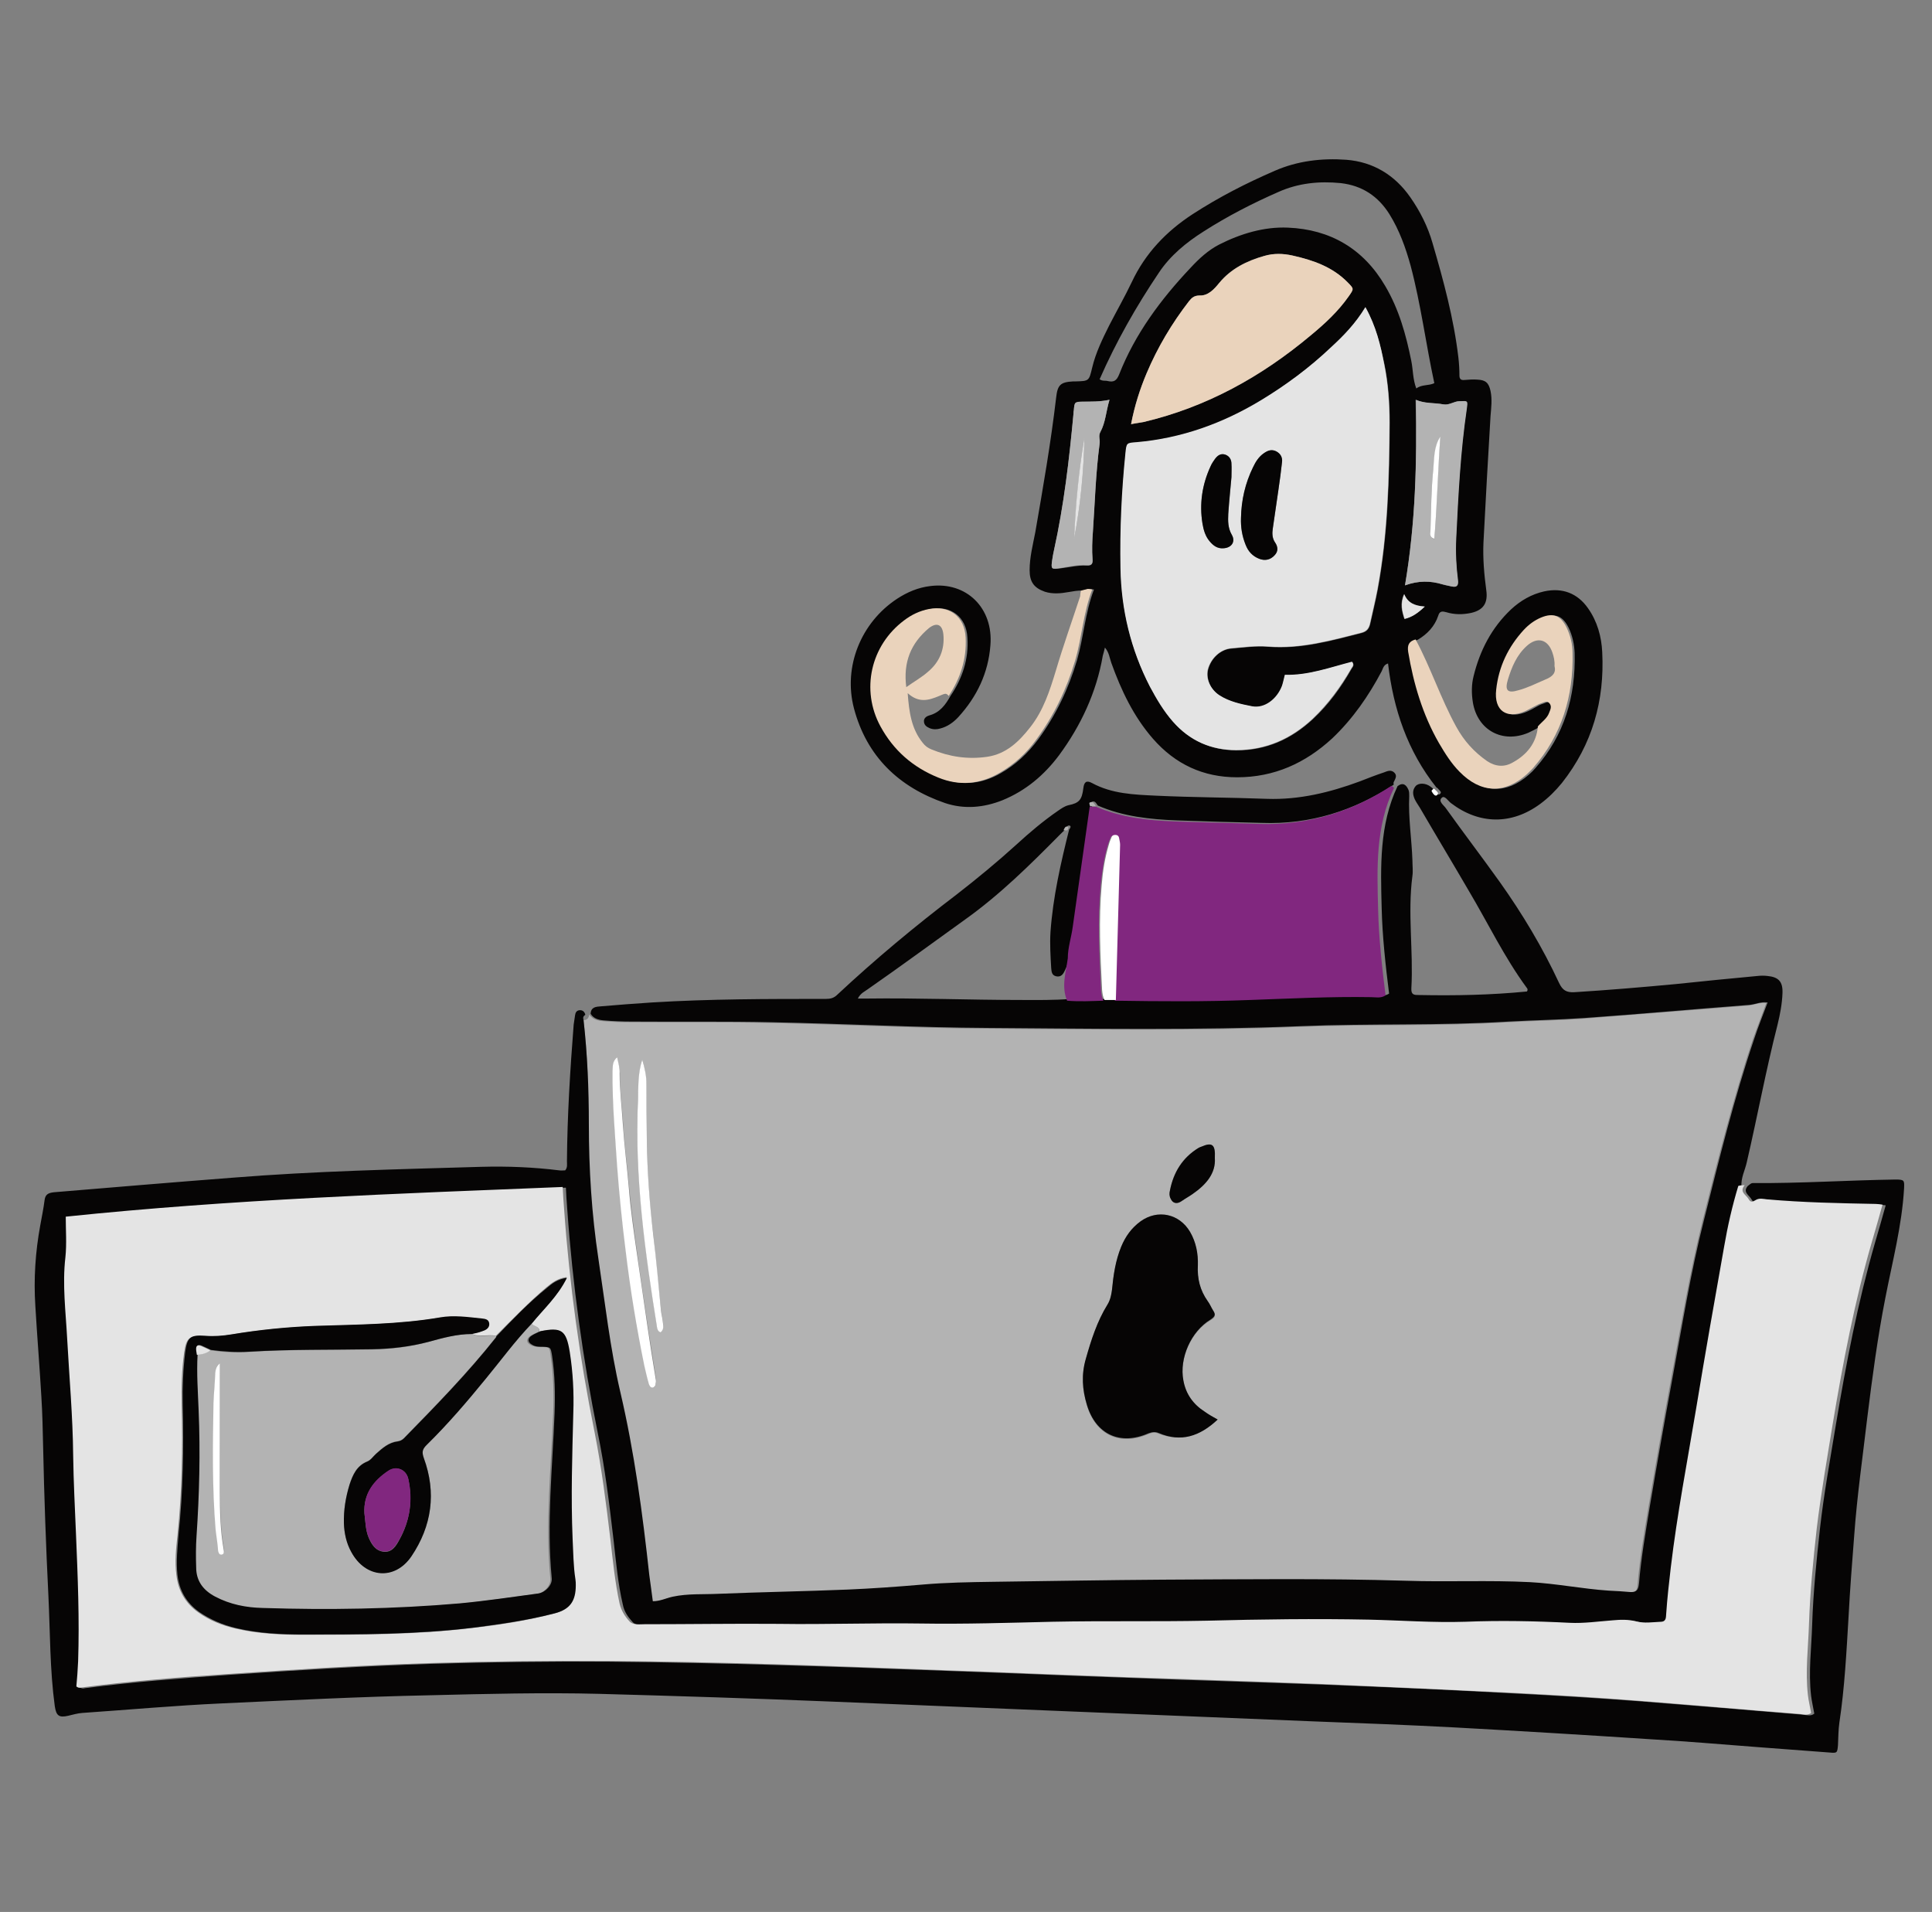 <?xml version="1.0" encoding="utf-8"?>
<!-- Generator: Adobe Illustrator 27.0.0, SVG Export Plug-In . SVG Version: 6.00 Build 0)  -->
<svg version="1.1" id="Layer_1" xmlns="http://www.w3.org/2000/svg" xmlns:xlink="http://www.w3.org/1999/xlink" x="0px" y="0px"
	 viewBox="0 0 546.6 540.9" style="enable-background:new 0 0 546.6 540.9;" xml:space="preserve">
<rect x="0" y="0" width="546.6" height="540.9" fill="#808080" stroke="none"/>
<style type="text/css">
	.st0{fill:#B3B3B3;}
	.st1{fill:#060505;}
	.st2{fill:#E4E4E4;}
	.st3{fill:#81277F;}
	.st4{fill:#EAD3BC;}
	.st5{fill:#FFFFFF;}
</style>
<g>
	<path class="st0" d="M165.1,288.6c1.1,0,1.5-0.7,1.6-1.6c1,1.5,2.6,1.8,4.1,1.9c2.5,0.2,5,0.3,7.4,0.3c13.3,0.1,26.7-0.1,40,0.2
		c20.3,0.4,40.6,1.5,61,1.6c29.5,0.2,59,0.7,88.4-0.5c19.6-0.8,39.3-0.1,58.9-1.3c7.1-0.4,14.2-0.5,21.3-1
		c15.5-1.2,31.1-2.5,46.6-3.7c1.7-0.1,3.4-1,5.3-0.7c-1.3,3.6-2.6,6.9-3.8,10.3c-5.6,16.8-9.9,34-14.2,51.2
		c-3.7,14.9-6.2,30.1-9,45.2c-2.2,11.9-4.3,23.8-6.3,35.7c-1.2,7.3-2.5,14.7-3.1,22.1c-0.1,1.7-0.7,2.4-2.5,2.3
		c-2-0.2-4-0.2-6.1-0.4c-7.4-0.5-14.8-2-22.2-2.4c-11.7-0.6-23.5,0-35.2-0.4c-22.9-0.7-45.9-0.4-68.8-0.3c-15.9,0-31.8,0.4-47.8,0.6
		c-6.8,0.1-13.5,0.2-20.3,0.8c-7,0.6-14,1.1-21,1.4c-12.2,0.5-24.4,0.7-36.6,1.2c-4.3,0.2-8.6-0.1-12.8,0.8
		c-1.9,0.4-3.6,1.3-5.7,1.3c-0.3-2.5-0.7-4.9-1-7.4c-1.9-17.4-4.2-34.7-8.2-51.8c-2.9-12.4-4.3-25.1-6.2-37.7
		c-1.9-12.6-2.7-25.4-2.7-38.1C166.6,308.2,166.2,298.4,165.1,288.6z M344.5,401.6c-1.4-0.8-2.5-1.3-3.6-2c-3.3-2.1-5.4-5-6.1-8.9
		c-1.2-6.3,2.1-13.9,7.7-17.2c1.4-0.8,1.5-1.4,0.7-2.6c-0.6-0.8-0.9-1.8-1.5-2.6c-2.2-3-3-6.4-2.8-10.2c0.1-3.3-0.5-6.5-2.2-9.4
		c-3-5.2-9.1-6.5-14-3c-2.6,1.8-4.3,4.3-5.5,7.2c-1.6,3.9-2.2,8-2.6,12.2c-0.1,1.5-0.5,2.9-1.3,4.2c-3,4.7-4.6,10-6.1,15.3
		c-1.3,4.4-1,8.7,0.3,13c2.5,8.4,9.4,11.6,17.4,8.1c1-0.4,1.8-0.6,2.9-0.1C334.1,408,339.4,406.3,344.5,401.6z M174.6,299.1
		c-1.4,1.2-1.1,2.6-1.2,3.8c-0.1,9,0.6,18,1.3,27c0.6,8,1.4,15.9,2.4,23.8c1.3,10.9,3.2,21.8,5.3,32.6c0.4,1.8,0.8,3.5,1.3,5.2
		c0.1,0.5,0.5,1.1,1.2,0.9c0.5-0.1,0.6-0.6,0.7-1.1c0-0.4,0.1-0.9,0-1.3c-0.8-4.9-1.5-9.8-2.3-14.7c-1-6.9-2.1-13.8-3-20.7
		c-0.9-6.2-1.7-12.5-2.3-18.7c-0.5-6-1.4-12.1-1.7-18.1c-0.3-4.7-1-9.4-0.9-14.2C175.3,302.1,174.8,300.6,174.6,299.1z M181.7,299.8
		c-1.1,3.7-1,7.5-1.2,11.2c-1,21.7,2.1,43.1,5.4,64.4c0.1,0.5,0.3,1.1,1,1.3c1.1-0.8,0.7-2,0.6-3.1c-0.1-1-0.4-2-0.5-3
		c-0.8-7.2-1.4-14.3-2.2-21.5c-1.1-8.9-1.7-17.9-1.8-26.9c-0.1-5.2-0.1-10.4-0.1-15.6C182.8,304.4,182.4,302.1,181.7,299.8z
		 M343.7,327.6c0.2-3.9-0.8-4.5-3.8-3.2c-0.3,0.1-0.6,0.3-0.9,0.4c-4.5,2.7-7,6.8-8,12c-0.2,0.8-0.1,1.6,0.2,2.3
		c0.7,1.4,1.9,1.6,3.1,0.7c1-0.7,2.1-1.3,3.1-2C341.3,335.1,344,331.9,343.7,327.6z"/>
	<path class="st1" d="M165.1,288.6c1.1,9.8,1.5,19.6,1.5,29.4c0,12.8,0.8,25.5,2.7,38.1c1.9,12.6,3.3,25.3,6.2,37.7
		c4,17.1,6.3,34.4,8.2,51.8c0.3,2.4,0.7,4.9,1,7.4c2.1,0,3.8-0.9,5.7-1.3c4.2-0.9,8.6-0.6,12.8-0.8c12.2-0.5,24.4-0.7,36.6-1.2
		c7-0.3,14-0.8,21-1.4c6.8-0.6,13.5-0.7,20.3-0.8c15.9-0.2,31.8-0.5,47.8-0.6c22.9-0.1,45.9-0.4,68.8,0.3
		c11.7,0.4,23.5-0.2,35.2,0.4c7.4,0.4,14.8,1.9,22.2,2.4c2,0.1,4.1,0.2,6.1,0.4c1.8,0.1,2.3-0.6,2.5-2.3c0.6-7.4,1.9-14.8,3.1-22.1
		c2-11.9,4.1-23.8,6.3-35.7c2.8-15.1,5.2-30.3,9-45.2c4.3-17.2,8.5-34.4,14.2-51.2c1.1-3.4,2.5-6.8,3.8-10.3
		c-1.9-0.3-3.6,0.6-5.3,0.7c-15.5,1.2-31,2.6-46.6,3.7c-7.1,0.5-14.2,0.6-21.3,1c-19.6,1.2-39.3,0.5-58.9,1.3
		c-29.5,1.2-59,0.7-88.4,0.5c-20.3-0.1-40.6-1.2-61-1.6c-13.3-0.3-26.7-0.1-40-0.2c-2.5,0-5-0.1-7.4-0.3c-1.6-0.1-3.2-0.4-4.1-1.9
		c0.1-1.9,1.5-2,2.9-2.1c4.8-0.4,9.7-0.8,14.5-1.1c16.4-1,32.7-1,49.1-1c1.3,0,2.3-0.2,3.3-1.2c10.7-10,22-19.4,33.7-28.3
		c5.8-4.5,11.5-9.2,16.9-14.1c3.7-3.4,7.6-6.7,11.8-9.6c0.9-0.6,1.8-1.3,3-1.6c3-0.6,3.8-1.5,4.2-4.8c0.2-1.8,0.9-2.3,2.4-1.5
		c5.7,3.1,11.9,3.3,18.1,3.6c10.5,0.5,21,0.5,31.5,0.9c9.1,0.3,17.7-1.8,26.1-4.9c2.3-0.9,4.6-1.8,7-2.6c1-0.4,2-0.8,2.9,0.1
		c0.9,0.9,0.2,1.8-0.2,2.7c-0.1,0.2,0,0.4,0,0.7c-11.3,7.4-23.7,11.3-37.3,10.8c-8-0.2-16-0.4-24-0.7c-7.7-0.3-15.3-1.1-22.4-4.2
		c-0.4-0.5-0.7-1.4-1.6-1.1c-0.4,0.2-0.2,0.7,0,1.1c-1.6,11.3-3.3,22.7-4.8,34c-0.4,3-1.4,5.9-1.4,8.9c-0.5,1.2-0.9,2.5-1.5,3.7
		c-0.5,1.1-1.1,2-2.5,1.7c-1.3-0.3-1.3-1.4-1.4-2.4c-0.2-3.4-0.4-6.7-0.2-10.1c0.7-9.9,2.9-19.5,5.3-29.1c0.4-0.3,0.5-0.9,0.2-1
		c-0.7-0.3-1,0.5-1.2,1c-0.6,0.5-1.2,1.1-1.7,1.6c-8.4,8.5-16.9,16.9-26.7,23.9c-9.2,6.6-18.3,13.3-27.5,19.7
		c-0.9,0.7-2.1,1.1-2.9,2.7c1,0,1.7,0,2.3,0c14.6-0.2,29.1,0.4,43.7,0.4c4.7,0,9.5,0.1,14.2-0.3c3.4,0.3,6.8,0.1,10.3,0
		c1.1,0,2.1,0,3.2,0c12.8,0.1,25.5,0.3,38.3-0.2c11.4-0.5,22.8-1,34.2-0.8c1.3,0,2.7,0.4,4.1-0.5c-1-8-1.9-16.1-2.1-24.2
		c-0.3-11.7-0.7-23.5,4.5-34.5c1.6-1.2,2.5-0.3,3.1,1.1c0.2,0.5,0.2,1.1,0.2,1.7c-0.3,6.1,0.7,12.2,0.9,18.2c0,1.5,0.2,3,0,4.4
		c-1.4,10.6,0.3,21.2-0.3,31.8c-0.1,1.9,0.8,1.9,2.2,1.9c10.2,0.2,20.3,0,30.5-1c0.3-0.4,0.2-0.8-0.1-1.1
		c-6.3-8.6-10.9-18.2-16.3-27.3c-4.6-7.9-9.3-15.7-13.9-23.6c-0.5-0.8-1-1.5-1.4-2.3c-0.6-1.3-0.8-2.6,0.2-3.8
		c0.9-1,2.9-0.9,4.3,0.2c0.4,0.3,0.7,0.6,1,0.9c0.1,0.2,0.2,0.4,0.3,0.5c0.3,0.4,0.7,1,1.2,0.7c0.8-0.6,0-1-0.4-1.5
		c-0.1-0.2-0.3-0.3-0.5-0.4c-8.2-10.3-12.2-22.2-13.7-35.1c-1.3,0.4-1.4,1.4-1.8,2.2c-3.7,7-8.2,13.5-14,19c-7.6,7-16.4,11-26.9,11
		c-9.6,0-17.5-3.7-23.8-10.9c-5.5-6.3-9-13.7-11.8-21.5c-0.5-1.4-0.6-2.9-1.8-4.3c-0.2,0.9-0.4,1.6-0.6,2.3
		c-1.8,10.4-6.2,19.8-12.4,28.2c-4.2,5.6-9.4,10-16,12.7c-5.3,2.1-10.8,2.6-16.2,0.8c-13.1-4.5-22.2-13.2-25.8-26.8
		c-3.1-11.8,2-24.3,12.2-31c2.9-1.9,6-3.2,9.4-3.6c10.2-1.3,17.9,6.2,17,16.8c-0.6,7.8-3.8,14.5-9.1,20.3c-1.4,1.5-3.1,2.7-5.1,3.2
		c-1,0.3-2,0.3-3-0.1c-0.9-0.4-1.6-0.9-1.6-2c0-0.9,0.8-1.4,1.5-1.6c3-0.8,4.6-3,6-5.5c3.4-5,5.2-10.5,4.8-16.5
		c-0.3-5.9-4.7-9.2-10.4-8.1c-2.6,0.5-4.9,1.6-7,3.2c-9.4,7-12.3,19.6-6.7,30c3.7,6.8,9.3,11.6,16.4,14.5c5.9,2.4,11.7,1.9,17.2-1.3
		c4.2-2.4,7.6-5.6,10.5-9.5c5-6.8,8.6-14.3,11-22.4c1.9-6.6,2.3-13.5,4.8-20c-0.6-0.1-0.9-0.2-1.2-0.2c-0.7,0.1-1.3,0.3-2,0.5
		c-1.4-0.1-2.7,0.2-4,0.4c-2.2,0.4-4.5,0.6-6.7-0.1c-3.1-1.1-4.3-2.8-4.3-6.1c0-3.6,0.9-7.1,1.6-10.7c2.2-12.7,4.4-25.3,5.9-38.1
		c0.4-3.6,1.2-4.4,4.8-4.6c0.2,0,0.5,0,0.7,0c3.8-0.1,3.8-0.1,4.7-3.9c1-4.2,2.9-8.1,4.8-11.9c2.1-4.1,4.4-8.1,6.4-12.3
		c3.8-8.1,9.7-14.3,17.2-19.2c7.4-4.8,15.2-8.8,23.3-12.3c6.4-2.8,13.3-3.6,20.2-3.1c7.6,0.6,13.7,4.3,18.1,10.6c2.8,4,5,8.4,6.3,13
		c3.1,10.6,6,21.3,7.3,32.3c0.2,1.7,0.3,3.4,0.3,5.1c0,1,0.4,1.4,1.4,1.3c1.2-0.1,2.5-0.2,3.7-0.1c2.3,0.1,3.2,0.9,3.7,3.2
		c0.5,2.4,0.2,4.7,0,7.1c-0.7,11.9-1.4,23.9-2,35.8c-0.2,4.5,0.2,9,0.8,13.5c0.5,3.6-0.8,5.6-4.3,6.4c-2.4,0.5-4.7,0.5-7-0.2
		c-1.1-0.3-1.9-0.4-2.3,1c-1,3-3.1,5.2-5.8,6.8c-1.8,0.5-2.4,1.5-2.1,3.5c1.5,9.1,4.1,17.8,8.7,25.8c1.7,2.9,3.5,5.8,5.9,8.2
		c5.9,6,12.6,6.2,18.9,0.7c0.7-0.6,1.3-1.2,1.9-1.9c8.2-9.3,11.4-20.3,11.1-32.5c-0.1-2.5-0.6-4.9-1.7-7.2c-1.7-3.4-3.7-4.2-7.2-2.8
		c-1.9,0.8-3.6,2-4.9,3.5c-4.4,4.8-7.1,10.5-7.8,16.9c-0.7,6,2.9,8.5,8.4,6c0.7-0.3,1.4-0.7,2.1-1.1c0.7-0.4,1.4-0.8,2.1-1
		c0.8-0.2,1.7-1,2.5,0c0.7,0.8,0.2,1.7-0.1,2.6c-0.6,1.6-2.1,2.6-3.2,3.9c-1.1,0.6-2.2,1.2-3.3,1.7c-7.3,3.1-14.4-0.7-15.7-8.6
		c-0.4-2.5-0.4-5,0.2-7.4c1.8-7.3,5.1-13.7,10.6-18.9c2.7-2.5,5.8-4.3,9.4-5.1c5.1-1.1,9.4,0.5,12.4,4.8c2.6,3.7,3.8,8,4,12.4
		c0.7,13.7-2.8,26.1-11.4,37c-1.8,2.2-3.8,4.2-6.1,5.9c-8.1,6-17.3,5.9-25.3-0.2c-0.8-0.6-1.8-2.3-2.6-1.5c-1.1,1,0.6,2.1,1.2,3
		c5,7,10.2,13.8,15.2,20.8c6.4,9,12.1,18.5,16.8,28.6c1,2.1,2.1,2.7,4.3,2.6c9.6-0.6,19.1-1.4,28.7-2.3c7.7-0.8,15.5-1.6,23.2-2.3
		c0.9-0.1,1.8-0.1,2.7,0c3.2,0.3,4.4,1.6,4.3,4.8c-0.1,3.1-0.7,6.1-1.4,9c-3.3,12.9-5.7,26-8.7,38.9c-0.5,2.3-1.7,4.4-1.5,6.9
		c-1.8,5.6-3,11.3-4,17.1c-2.7,15.2-5.3,30.4-7.9,45.7c-2.5,15-5.4,30-7.2,45.1c-0.5,4.4-1,8.7-1.3,13.1c-0.1,0.9,0.1,2.2-1.4,2.3
		c-2.4,0.1-4.8,0.5-7.1-0.1c-2.2-0.6-4.4-0.5-6.7-0.3c-4,0.3-8.1,0.9-12.1,0.7c-9.8-0.5-19.6-0.7-29.5-0.3
		c-9.2,0.3-18.3-0.4-27.4-0.6c-15.2-0.3-30.5-0.1-45.7,0.3c-14.6,0.4-29.1,0.1-43.7,0.3c-12.4,0.2-24.8,0.6-37.3,0.5
		c-13.4-0.2-26.9,0.2-40.3,0.1c-12.6-0.1-25.3,0.1-37.9,0.1c-1.5,0-3.2,0.3-4.2-0.8c-1.3-1.4-2.4-2.9-2.8-5c-1.4-6-1.9-12-2.6-18.1
		c-1.2-10.2-2.4-20.4-4.5-30.5c-4.2-20.8-7.1-41.8-8.6-63c-0.2-2.2-0.3-4.5-0.4-6.3c-46.9,1.9-93.6,3.6-140.6,8.4
		c0,3.8,0.3,7.7-0.1,11.5c-0.8,7.7,0.1,15.3,0.5,23c0.6,11,1.6,22,1.7,33.1c0.1,7.4,0.5,14.9,0.8,22.3c0.5,12,1,23.9,0.6,35.9
		c-0.1,2.4-0.3,4.9-0.5,7.1c0.7,0.5,1.1,0.4,1.5,0.3c13.7-1.8,27.4-2.8,41.2-3.8c19-1.3,38.1-2.5,57.2-3.1
		c16.7-0.5,33.4-0.7,50.1-0.6c31.7,0.3,63.5,1.4,95.2,2.6c17.5,0.6,35,1.4,52.5,2c18.1,0.7,36.1,1.2,54.2,1.9
		c18.1,0.7,36.1,1.5,54.2,2.5c11.7,0.6,23.5,1.3,35.2,2.2c15.4,1.2,30.8,2.5,46.3,3.8c1.1,0.1,2.2,0.5,3.2-0.3
		c-0.3-1.7-0.7-3.4-0.9-5c-0.8-6.8,0.1-13.5,0.3-20.3c0.3-9,1.2-18,2.2-27c1.1-9.9,2.9-19.6,4.5-29.4c2.9-17.4,6.2-34.6,11.1-51.6
		c1-3.4,2-6.9,3-10.5c-0.8-0.1-1.4-0.2-1.9-0.2c-10.3-0.2-20.6-0.3-30.8-1.3c-1-0.1-2-0.4-3,0.1c-0.8,0.5-1.5,1.1-2.2-0.2
		c-0.6-1.2-2.7-2.1-1.1-3.9c0.5-0.3,0.8-0.8,1.4-0.8c13.4,0.1,26.8-0.8,40.3-1c2.6,0,2.6,0.2,2.5,2.5c-0.6,10.5-3.3,20.7-5.3,31
		c-2.2,11.2-3.7,22.5-5.1,33.8c-1.3,11.1-2.9,22.2-3.7,33.3c-0.6,7.7-1.2,15.3-1.6,23c-0.6,10-1.1,20.1-2.6,30
		c-0.3,2.1-0.3,4.3-0.4,6.4c-0.2,2.2-0.2,2.3-2.4,2.1c-6.6-0.5-13.3-1-19.9-1.5c-10.5-0.8-20.9-1.7-31.4-2.3
		c-18.3-1.2-36.5-2.3-54.8-3.3c-13.2-0.7-26.4-1.2-39.6-1.7c-22.8-0.9-45.6-1.9-68.4-2.8c-22.7-0.9-45.4-1.9-68-2.8
		c-22-0.9-44-1.6-66-2.2c-15.9-0.4-31.8,0-47.8,0.4c-19.6,0.4-39.3,1.4-58.9,2.3c-13.2,0.6-26.4,1.8-39.5,2.7
		c-1.4,0.1-2.7,0.5-4,0.8c-2.6,0.6-3.4,0-3.8-2.7c-1.4-10.3-1.3-20.7-1.8-31.1c-0.7-14.1-1.2-28.2-1.5-42.3
		c-0.1-4.7-0.2-9.5-0.5-14.2c-0.5-8.6-1.2-17.1-1.7-25.6c-0.5-7.7,0-15.3,1.4-22.9c0.4-2.3,0.9-4.6,1.2-7c0.2-1.6,0.9-2.1,2.6-2.3
		c16.8-1.4,33.5-2.8,50.3-4.1c23.5-1.9,47.1-2.4,70.7-3.1c7.4-0.2,14.7,0.1,22,1c0.6,0.1,1.1,0,1.7,0c0.7-0.8,0.5-1.7,0.5-2.6
		c0.1-12.9,0.9-25.7,1.9-38.6c0.1-0.9,0.3-1.8,0.4-2.7c0.1-0.7,0.4-1.3,1.2-1.4c0.9-0.1,1.5,0.4,1.7,1.3
		C164.8,287.6,165,288.1,165.1,288.6z M386.3,86.9c-2.8,4.7-6.1,8.2-9.7,11.5c-6.1,5.6-12.7,10.6-19.7,14.9
		c-10.8,6.6-22.5,10.8-35.3,11.9c-2.8,0.2-2.8,0.2-3.1,3.1c-1.1,10.8-1.6,21.6-1.4,32.5c0.2,11.8,2.9,23,8.3,33.5
		c1.8,3.5,3.8,6.9,6.5,9.9c4.8,5.4,10.7,8,17.9,8.1c8.5,0,15.6-3.2,21.7-8.9c4.4-4.1,7.9-8.9,10.9-14.2c0.3-0.5,0.9-1,0.2-1.9
		c-6.2,1.5-12.4,3.9-19,3.7c-0.3,1.1-0.5,2.1-0.8,3.1c-1.4,3.8-4.9,6.5-8.5,5.8c-3.1-0.6-6.4-1.3-9.2-3.1c-2.6-1.6-3.9-4.7-3.3-7.3
		c0.8-3.2,3.5-5.8,6.6-6c3.5-0.3,7-0.8,10.5-0.5c9.1,0.7,17.7-1.7,26.3-3.9c1.6-0.4,2.2-1.3,2.5-2.7c0.7-3.2,1.5-6.4,2.1-9.6
		c2.9-15.6,3.3-31.4,3.4-47.2c0-5.5-0.4-11.1-1.5-16.5C390.5,97.6,389.3,92.3,386.3,86.9z M320,120c1.4-0.2,2.4-0.4,3.5-0.6
		c17.8-4.2,33.4-12.8,47.3-24.5c4-3.3,7.8-6.8,10.8-11.1c1.4-2.1,1.4-2.1-0.3-3.9c-4.3-4.4-9.8-6.3-15.6-7.6c-2.7-0.6-5.4-0.6-8,0.1
		c-5,1.4-9.5,3.6-12.8,7.7c-1.4,1.8-3.1,3.6-5.5,3.5c-1.5,0-2.2,0.6-3,1.6c-4.8,6.3-8.9,13-12,20.4C322.5,110.1,321,114.8,320,120z
		 M311.1,107.3c0.9,0.6,1.6,0.3,2.3,0.5c1.7,0.4,2.5-0.1,3.2-1.8c4.5-11.5,11.8-21.3,20.2-30.2c2.4-2.6,5-5,8.1-6.6
		c6.1-3.1,12.8-5.1,19.5-4.8c11.9,0.5,21.3,5.9,27.5,16.5c3.9,6.6,5.9,13.8,7.4,21.3c0.5,2.5,0.4,5.1,1.4,7.7
		c1.6-1.2,3.4-0.7,5.1-1.5c-2.4-11.1-3.8-22.3-6.7-33.2c-1.4-5.1-3.2-10.1-6-14.6c-3.2-5.1-7.7-8.1-13.8-8.8c-6.1-0.6-12,0-17.6,2.5
		c-7.3,3.2-14.5,6.9-21.2,11.2c-4.9,3.1-9.4,6.8-12.6,11.6C321.5,86.6,315.8,96.6,311.1,107.3z M397.5,165.6
		c3.9-1.4,7.2-1.3,10.5-0.3c0.9,0.3,1.7,0.4,2.6,0.6c1.5,0.3,2-0.3,1.8-1.8c-0.5-3.9-0.7-7.9-0.5-11.8c0.6-12.3,1.2-24.5,3-36.7
		c0.3-2.2,0.3-2.1-2-2.1c-1.6,0-2.9,1.2-4.6,0.9c-2.6-0.5-5.3-0.1-7.8-1.3C400.9,130.7,400.5,147.9,397.5,165.6z M313.9,113.1
		c-2.9,0.6-5.2,0.5-7.6,0.6c-2.3,0.1-2.3,0.1-2.5,2.5c0,0.3,0,0.7-0.1,1c-1.2,12.9-2.7,25.8-5.5,38.5c-0.2,0.9-0.3,1.8-0.5,2.7
		c-0.4,2.7-0.3,2.7,2.3,2.4c2.5-0.3,4.9-0.9,7.4-0.8c1.4,0.1,1.8-0.4,1.7-1.7c-0.2-2.6-0.1-5.2,0.1-7.8c0.5-8.3,0.8-16.7,1.9-24.9
		c0.1-1.1-0.4-2.2,0.2-3.3C312.8,119.5,312.9,116.4,313.9,113.1z M403.1,171.6c-2.8-0.2-4.7-1-5.9-3.5c-1.2,2.7-0.6,4.8,0.1,7
		C399.4,174.5,401.1,173.5,403.1,171.6z"/>
	<path class="st2" d="M493.6,335.3c-1.6,1.9,0.4,2.7,1.1,3.9c0.7,1.3,1.4,0.6,2.2,0.2c1-0.5,2-0.2,3-0.1c10.2,0.9,20.5,1.1,30.8,1.3
		c0.5,0,1.1,0.1,1.9,0.2c-1,3.6-2,7.1-3,10.5c-4.9,16.9-8.2,34.2-11.1,51.6c-1.6,9.8-3.3,19.6-4.5,29.4c-1,9-1.9,18-2.2,27
		c-0.2,6.8-1.1,13.5-0.3,20.3c0.2,1.7,0.6,3.3,0.9,5c-1,0.8-2.2,0.4-3.2,0.3c-15.4-1.2-30.8-2.6-46.3-3.8
		c-11.7-0.9-23.4-1.6-35.2-2.2c-18-0.9-36.1-1.7-54.2-2.5c-18.1-0.7-36.1-1.3-54.2-1.9c-17.5-0.6-35-1.4-52.5-2
		c-31.7-1.2-63.4-2.4-95.2-2.6c-16.7-0.1-33.4,0.1-50.1,0.6c-19.1,0.6-38.1,1.8-57.2,3.1c-13.7,0.9-27.5,2-41.2,3.8
		c-0.4,0.1-0.9,0.2-1.5-0.3c0.2-2.2,0.4-4.7,0.5-7.1c0.4-12-0.1-23.9-0.6-35.9c-0.3-7.4-0.7-14.9-0.8-22.3
		c-0.1-11.1-1.1-22.1-1.7-33.1c-0.4-7.6-1.4-15.3-0.5-23c0.4-3.8,0.1-7.7,0.1-11.5c47-4.9,93.7-6.5,140.6-8.4
		c0.1,1.9,0.2,4.1,0.4,6.3c1.5,21.2,4.4,42.2,8.6,63c2,10.1,3.3,20.3,4.5,30.5c0.7,6,1.3,12.1,2.6,18.1c0.5,2,1.5,3.6,2.8,5
		c1,1.1,2.8,0.8,4.2,0.8c12.6,0,25.3-0.2,37.9-0.1c13.4,0.2,26.9-0.3,40.3-0.1c12.4,0.2,24.8-0.2,37.3-0.5c14.6-0.3,29.1,0,43.7-0.3
		c15.2-0.4,30.5-0.6,45.7-0.3c9.1,0.2,18.3,0.9,27.4,0.6c9.8-0.4,19.6-0.2,29.5,0.3c4,0.2,8.1-0.4,12.1-0.7c2.2-0.2,4.4-0.3,6.7,0.3
		c2.3,0.6,4.7,0.2,7.1,0.1c1.5-0.1,1.3-1.4,1.4-2.3c0.3-4.4,0.8-8.8,1.3-13.1c1.8-15.1,4.7-30.1,7.2-45.1
		c2.5-15.2,5.2-30.5,7.9-45.7c1-5.8,2.3-11.5,4-17.1C492.5,335.3,493,335.3,493.6,335.3z M150.4,374.5c3.3-4.1,7.4-7.7,9.9-13.2
		c-2.7,0.4-4.1,1.6-5.6,2.8c-5.1,4.3-9.7,9.1-14.4,13.8c-2.3-0.5-4.7,0.5-6.9-0.6c1-0.2,2-0.4,3-0.7c1-0.3,1.9-1,1.7-2.2
		c-0.2-1.1-1.2-1.2-2.1-1.3c-3.9-0.4-7.9-0.9-11.8-0.3c-11.7,2-23.6,2-35.4,2.4c-7.9,0.3-15.8,1.1-23.6,2.4
		c-2.5,0.4-4.9,0.6-7.4,0.4c-4.2-0.3-5.1,0.5-5.7,4.6c-0.7,4.9-0.8,9.9-0.7,14.9c0.3,12.3,0.1,24.6-1.2,36.9
		c-0.4,3.7-0.8,7.4-0.3,11.2c0.5,4.4,2.5,7.9,6.1,10.5c3.2,2.3,6.7,3.7,10.5,4.6c6.3,1.5,12.8,1.8,19.2,1.8c15.9,0,31.8,0,47.7-1.9
		c7.8-0.9,15.7-2.1,23.3-4.1c4.2-1.1,5.9-3.5,5.9-7.9c0-0.6,0-1.1-0.1-1.7c-0.6-3.8-0.6-7.6-0.8-11.5c-0.5-11.9-0.1-23.7,0.2-35.6
		c0.2-5.8-0.1-11.5-1-17.2c-1-6.2-2.4-7.1-8.3-5.9C152.8,375.2,150.9,375.4,150.4,374.5z"/>
	<path class="st3" d="M302.1,271.1c0-3,1-5.9,1.4-8.9c1.6-11.3,3.2-22.7,4.8-34c0.6,0,1.1,0,1.7,0c7.2,3.1,14.7,3.9,22.4,4.2
		c8,0.3,16,0.4,24,0.7c13.7,0.4,26-3.4,37.3-10.8c0.2,0.2,0.5,0.4,0.7,0.6c-5.3,11-4.8,22.8-4.5,34.5c0.2,8.1,1.1,16.2,2.1,24.2
		c-1.4,0.9-2.8,0.5-4.1,0.5c-11.4-0.2-22.8,0.4-34.2,0.8c-12.8,0.5-25.5,0.4-38.3,0.2c0.4-14.6,0.8-29.3,1.2-43.9
		c0-0.7-0.1-1.3-0.3-2c-0.1-0.5-0.5-0.8-1-0.8c-0.5,0-0.9,0.1-1.1,0.6c-0.3,0.7-0.6,1.5-0.8,2.2c-1.1,3.7-1.6,7.5-2,11.3
		c-0.9,9.9-0.4,19.8,0.1,29.7c0.1,1,0.2,2,0.7,2.9c-3.4,0.1-6.8,0.3-10.3,0C300.2,279,301.6,275,302.1,271.1z"/>
	<path class="st4" d="M305.8,167.1c0.7-0.2,1.3-0.3,2-0.5c0.3,0,0.6,0.1,1.2,0.2c-2.5,6.5-2.9,13.5-4.8,20c-2.4,8.1-6,15.6-11,22.4
		c-2.8,3.9-6.3,7.1-10.5,9.5c-5.5,3.2-11.3,3.7-17.2,1.3c-7.2-2.9-12.7-7.7-16.4-14.5c-5.6-10.3-2.8-22.9,6.7-30
		c2.1-1.6,4.4-2.7,7-3.2c5.8-1.1,10.1,2.1,10.4,8.1c0.3,6.1-1.5,11.5-4.8,16.5c-0.3-0.4-0.6-0.7-1.1-0.6c-0.5,0.1-1.1,0.4-1.6,0.6
		c-2.9,1.2-5.7,2.1-8.9-0.8c0.4,5.5,1.1,10.2,4.3,14.1c0.6,0.8,1.4,1.4,2.4,1.8c5.1,2.1,10.3,2.9,15.8,2.1c5.4-0.8,9-4.3,12.2-8.4
		c3.7-4.7,5.5-10.3,7.2-15.9c2.1-7.1,4.6-14.1,6.9-21.1C305.6,168.2,305.7,167.7,305.8,167.1z M256.4,194.4c2.4-1.7,4.4-2.8,6.2-4.4
		c3.2-2.7,4.7-6.3,4.3-10.5c-0.3-2.9-1.9-3.5-4.1-1.8C257.7,182,255.5,187.3,256.4,194.4z"/>
	<path class="st4" d="M435.1,205.5c1.1-1.3,2.6-2.2,3.2-3.9c0.3-0.8,0.8-1.7,0.1-2.6c-0.8-1-1.7-0.2-2.5,0c-0.7,0.2-1.4,0.7-2.1,1
		c-0.7,0.4-1.4,0.7-2.1,1.1c-5.4,2.5-9.1,0-8.4-6c0.7-6.5,3.4-12.1,7.8-16.9c1.4-1.5,3-2.7,4.9-3.5c3.4-1.4,5.5-0.6,7.2,2.8
		c1.1,2.3,1.7,4.7,1.7,7.2c0.3,12.2-3,23.2-11.1,32.5c-0.6,0.7-1.3,1.3-1.9,1.9c-6.3,5.6-13,5.3-18.9-0.7c-2.4-2.4-4.2-5.3-5.9-8.2
		c-4.6-8-7.2-16.8-8.7-25.8c-0.3-2,0.3-3,2.1-3.5c4.3,8,7.1,16.7,11.5,24.7c2.2,4,5,7.1,8.7,9.7c2.4,1.6,4.9,1.8,7.3,0.4
		C432,213.5,434.7,210.2,435.1,205.5z M439.8,188.4c0.1-1.4-0.2-2.6-0.6-3.8c-1.3-3.8-4.3-4.5-7.2-1.9c-2.9,2.6-4.3,6-5.4,9.6
		c-0.9,3-0.1,3.9,2.9,3c2.7-0.7,5.2-2,7.8-3.1C439.3,191.4,440.3,190.3,439.8,188.4z"/>
	<path class="st1" d="M344.5,401.6c-5.1,4.8-10.4,6.5-16.7,3.8c-1-0.4-1.8-0.3-2.9,0.1c-8,3.5-14.9,0.3-17.4-8.1
		c-1.3-4.3-1.6-8.5-0.3-13c1.5-5.3,3.2-10.6,6.1-15.3c0.8-1.3,1.1-2.7,1.3-4.2c0.4-4.2,1-8.3,2.6-12.2c1.2-2.9,2.9-5.3,5.5-7.2
		c4.9-3.5,11-2.1,14,3c1.7,2.9,2.3,6.2,2.2,9.4c-0.2,3.8,0.6,7.1,2.8,10.2c0.6,0.8,1,1.8,1.5,2.6c0.8,1.2,0.6,1.7-0.7,2.6
		c-5.5,3.3-8.9,10.9-7.7,17.2c0.7,3.9,2.8,6.8,6.1,8.9C342,400.2,343.1,400.8,344.5,401.6z"/>
	<path class="st5" d="M174.6,299.1c0.3,1.5,0.8,3.1,0.7,4.6c0,4.7,0.6,9.4,0.9,14.2c0.4,6.1,1.2,12.1,1.7,18.1
		c0.5,6.3,1.4,12.5,2.3,18.7c1,6.9,2,13.8,3,20.7c0.7,4.9,1.5,9.8,2.3,14.7c0.1,0.4,0.1,0.9,0,1.3c0,0.5-0.2,0.9-0.7,1.1
		c-0.7,0.2-1-0.4-1.2-0.9c-0.5-1.7-0.9-3.5-1.3-5.2c-2.2-10.8-4-21.7-5.3-32.6c-1-7.9-1.8-15.9-2.4-23.8c-0.6-9-1.4-18-1.3-27
		C173.4,301.6,173.2,300.3,174.6,299.1z"/>
	<path class="st5" d="M181.7,299.8c0.7,2.3,1.2,4.6,1.2,7c0,5.2,0,10.4,0.1,15.6c0.1,9,0.8,18,1.8,26.9c0.9,7.1,1.5,14.3,2.2,21.5
		c0.1,1,0.4,2,0.5,3c0.1,1.1,0.5,2.2-0.6,3.1c-0.7-0.2-0.9-0.8-1-1.3c-3.4-21.3-6.4-42.7-5.4-64.4
		C180.6,307.3,180.5,303.5,181.7,299.8z"/>
	<path class="st1" d="M343.7,327.6c0.3,4.3-2.4,7.5-6.3,10.2c-1,0.7-2.1,1.3-3.1,2c-1.3,0.9-2.5,0.7-3.1-0.7
		c-0.4-0.7-0.4-1.5-0.2-2.3c1-5.1,3.5-9.2,8-12c0.3-0.2,0.6-0.3,0.9-0.4C342.9,323.1,343.9,323.7,343.7,327.6z"/>
	<path class="st2" d="M386.3,86.9c3,5.4,4.3,10.7,5.3,16.1c1.1,5.4,1.5,11,1.5,16.5c-0.1,15.8-0.5,31.6-3.4,47.2
		c-0.6,3.2-1.4,6.4-2.1,9.6c-0.3,1.4-0.9,2.3-2.5,2.7c-8.6,2.2-17.2,4.6-26.3,3.9c-3.5-0.3-7,0.2-10.5,0.5c-3.1,0.3-5.8,2.9-6.6,6
		c-0.6,2.6,0.7,5.6,3.3,7.3c2.8,1.8,6.1,2.5,9.2,3.1c3.6,0.7,7.1-2.1,8.5-5.8c0.3-0.9,0.5-1.9,0.8-3.1c6.6,0.2,12.8-2.1,19-3.7
		c0.7,0.9,0.1,1.4-0.2,1.9c-3,5.2-6.5,10-10.9,14.2c-6.1,5.7-13.2,8.9-21.7,8.9c-7.2,0-13.2-2.7-17.9-8.1c-2.6-3-4.6-6.4-6.5-9.9
		c-5.4-10.5-8.1-21.7-8.3-33.5c-0.2-10.9,0.3-21.7,1.4-32.5c0.3-2.9,0.3-2.9,3.1-3.1c12.7-1.1,24.4-5.3,35.3-11.9
		c7.1-4.3,13.7-9.2,19.7-14.9C380.1,95,383.5,91.5,386.3,86.9z M351.1,146.5c-0.1,2.6,0.3,5.2,1.3,7.6c0.8,1.8,2,3.2,3.9,4
		c1.6,0.6,3.1,0.3,4.3-1c1-1.2,1-2.4,0.1-3.7c-0.8-1.2-0.8-2.6-0.6-3.9c0.5-3.7,1.1-7.3,1.6-11c0.4-2.6,0.7-5.1,1-7.7
		c0.1-1.3-0.4-2.4-1.6-3.1c-1.3-0.7-2.4-0.2-3.5,0.5c-1.4,1-2.3,2.4-3.1,4C352.3,136.7,351.2,141.4,351.1,146.5z M348.4,135
		c0-1.3,0-2.6,0-3.8c0-1.2-0.6-2.2-1.8-2.6c-1.2-0.4-2.2,0.4-2.9,1.3c-0.5,0.6-0.9,1.3-1.2,2c-2.4,5.2-3.2,10.6-2.3,16.2
		c0.3,1.8,0.8,3.5,2,5c1,1.3,2.3,2.2,4.1,2c2.2-0.2,3.3-1.9,2.2-3.8c-1.1-1.9-1.1-3.9-1-5.9C347.8,141.9,348.1,138.4,348.4,135z"/>
	<path class="st4" d="M320,120c1-5.2,2.5-9.9,4.4-14.4c3.1-7.3,7.1-14.1,12-20.4c0.8-1,1.5-1.6,3-1.6c2.4,0.1,4.1-1.8,5.5-3.5
		c3.4-4.1,7.9-6.3,12.8-7.7c2.7-0.8,5.3-0.7,8-0.1c5.8,1.3,11.3,3.2,15.6,7.6c1.8,1.8,1.8,1.8,0.3,3.9c-3,4.3-6.8,7.8-10.8,11.1
		c-14,11.7-29.5,20.3-47.3,24.5C322.4,119.6,321.3,119.7,320,120z"/>
	<path class="st0" d="M397.5,165.6c3-17.7,3.4-34.9,3.1-52.5c2.5,1.1,5.2,0.8,7.8,1.3c1.7,0.3,3-0.9,4.6-0.9c2.3-0.1,2.3-0.2,2,2.1
		c-1.8,12.2-2.4,24.4-3,36.7c-0.2,4,0,7.9,0.5,11.8c0.2,1.5-0.3,2.2-1.8,1.8c-0.9-0.2-1.8-0.4-2.6-0.6
		C404.7,164.3,401.4,164.2,397.5,165.6z M407.5,123.5c-1.8,2.9-1.6,6.2-2,9.4c-0.6,5.8-0.6,11.7-0.8,17.5c0,0.8-0.2,1.7,1.1,2.1
		C406.6,142.7,406.7,133.1,407.5,123.5z"/>
	<path class="st0" d="M313.9,113.1c-1,3.3-1.1,6.4-2.6,9.1c-0.6,1.1,0,2.2-0.2,3.3c-1.1,8.3-1.3,16.6-1.9,24.9
		c-0.2,2.6-0.3,5.2-0.1,7.8c0.1,1.3-0.3,1.8-1.7,1.7c-2.5-0.2-4.9,0.4-7.4,0.8c-2.6,0.4-2.7,0.3-2.3-2.4c0.1-0.9,0.3-1.8,0.5-2.7
		c2.8-12.7,4.3-25.6,5.5-38.5c0-0.3,0-0.7,0.1-1c0.2-2.4,0.2-2.4,2.5-2.5C308.7,113.6,311.1,113.7,313.9,113.1z M306.8,123.8
		c-1.6,9.4-2.4,18.9-2.9,28.5C305.7,142.8,306.6,133.3,306.8,123.8z"/>
	<path class="st5" d="M312.5,282.9c-0.5-0.9-0.6-1.9-0.7-2.9c-0.5-9.9-1-19.8-0.1-29.7c0.3-3.8,0.9-7.6,2-11.3
		c0.2-0.8,0.5-1.5,0.8-2.2c0.2-0.5,0.6-0.6,1.1-0.6c0.5,0,0.9,0.3,1,0.8c0.1,0.7,0.3,1.3,0.3,2c-0.4,14.6-0.8,29.3-1.2,43.9
		C314.6,282.9,313.5,282.9,312.5,282.9z"/>
	<path class="st2" d="M403.1,171.6c-2,1.9-3.6,3-5.7,3.5c-0.7-2.2-1.3-4.3-0.1-7C398.3,170.6,400.2,171.4,403.1,171.6z"/>
	<path class="st0" d="M310.1,228.1c-0.6,0-1.1,0-1.7,0c-0.1-0.4-0.4-1,0-1.1C309.4,226.6,309.6,227.6,310.1,228.1z"/>
	<path class="st5" d="M405.6,223.1c0.2,0.1,0.4,0.2,0.5,0.4c0.4,0.4,1.2,0.9,0.4,1.5c-0.5,0.3-0.9-0.3-1.2-0.7
		c-0.1-0.2-0.2-0.4-0.3-0.5C405.1,223.5,405.4,223.3,405.6,223.1z"/>
	<path class="st0" d="M301.9,234.9c-0.3,0-0.7,0-1,0c0.2-0.5,0.5-1.3,1.2-1C302.4,234,302.3,234.6,301.9,234.9z"/>
	<path class="st0" d="M133.5,377.4c2.2,1.2,4.6,0.1,6.9,0.6c0,0.1,0,0.2-0.1,0.3c-8,10.1-17,19.3-26,28.5c-0.5,0.5-1,0.8-1.8,0.9
		c-2.5,0.3-4.3,1.9-6.1,3.5c-0.8,0.8-1.5,1.8-2.5,2.2c-3,1.2-4.1,3.8-5,6.5c-1.1,3.6-1.7,7.2-1.6,11c0.1,2.9,0.7,5.6,2.1,8.1
		c4,7.4,12.3,8.1,17,1.2c5.7-8.6,7.1-18,3.5-27.8c-0.6-1.7-0.4-2.6,0.8-3.7c6-5.9,11.4-12.2,16.7-18.7c4.3-5.2,8.2-10.7,13-15.6
		c0.5,0.9,2.4,0.7,2.1,2.3c-0.8,0.4-1.6,0.7-2.4,1.2c-1.3,0.8-1.3,1.9,0,2.6c0.9,0.5,1.9,0.6,2.9,0.6c2.5,0,2.5,0,2.8,2.6
		c0.8,5.4,0.9,10.8,0.7,16.2c-0.6,15.6-2.3,31.1-0.8,46.7c0.2,1.9-1.8,4.1-3.8,4.3c-7.4,1-14.7,2.1-22.2,2.8
		c-18.6,1.7-37.2,1.9-55.8,1.3c-4.6-0.2-9.2-1-13.4-3.2c-3.4-1.8-5.3-4.5-5.4-8.3c0-2.9-0.1-5.9,0.1-8.8c0.8-11.8,1.1-23.7,0.6-35.5
		c-0.2-5.3-0.6-10.6-0.3-15.9c1.4-0.1,2.8-0.4,3.9-1.3c3.6,0.5,7.2,0.8,10.8,0.5c11.6-0.8,23.2-0.5,34.8-0.7
		c5.4-0.1,10.8-0.7,16-2.1C125.3,378.5,129.3,377.4,133.5,377.4z M62.2,385.7c-1.1,0.9-1.2,1.7-1.2,2.6c-0.1,2.8-0.5,5.6-0.5,8.4
		c-0.2,11.9-0.4,23.9,0.6,35.8c0.2,2,0.6,4,0.7,6c0,0.5,0.3,1.2,1,1.1c0.7-0.1,0.7-0.7,0.6-1.3c-1-5.4-1.1-11-1.1-16.5
		C62.3,410,62.2,398.1,62.2,385.7z"/>
	<path class="st1" d="M133.5,377.4c-4.2,0-8.2,1.1-12.2,2.2c-5.3,1.4-10.6,2-16,2.1c-11.6,0.2-23.2,0-34.8,0.7
		c-3.6,0.2-7.2,0-10.8-0.5c-0.9-0.4-1.7-0.8-2.6-1.2c-1.2-0.5-1.5,0.1-1.4,1.2c0,0.4,0.1,0.8,0.2,1.3c-0.3,5.3,0.1,10.6,0.3,15.9
		c0.5,11.9,0.2,23.7-0.6,35.5c-0.2,2.9-0.2,5.9-0.1,8.8c0,3.9,2,6.5,5.4,8.3c4.2,2.2,8.7,3.1,13.4,3.2c18.6,0.6,37.2,0.3,55.8-1.3
		c7.4-0.7,14.8-1.8,22.2-2.8c2-0.3,4-2.4,3.8-4.3c-1.5-15.6,0.2-31.1,0.8-46.7c0.2-5.4,0.1-10.8-0.7-16.2c-0.4-2.5-0.4-2.5-2.8-2.6
		c-1,0-2,0-2.9-0.6c-1.3-0.7-1.3-1.8,0-2.6c0.8-0.5,1.6-0.8,2.4-1.2c6-1.2,7.3-0.3,8.3,5.9c0.9,5.7,1.2,11.4,1,17.2
		c-0.3,11.9-0.7,23.7-0.2,35.6c0.2,3.8,0.2,7.7,0.8,11.5c0.1,0.6,0.1,1.1,0.1,1.7c0,4.4-1.6,6.8-5.9,7.9c-7.7,2-15.5,3.1-23.3,4.1
		c-15.8,1.9-31.8,1.9-47.7,1.9c-6.4,0-12.9-0.3-19.2-1.8c-3.8-0.9-7.3-2.4-10.5-4.6c-3.6-2.6-5.6-6.1-6.1-10.5
		c-0.4-3.7,0-7.5,0.3-11.2c1.3-12.3,1.5-24.6,1.2-36.9c-0.1-5,0.1-9.9,0.7-14.9c0.6-4.2,1.4-4.9,5.7-4.6c2.5,0.2,5,0,7.4-0.4
		c7.8-1.3,15.7-2.1,23.6-2.4c11.8-0.4,23.7-0.4,35.4-2.4c3.9-0.7,7.9-0.1,11.8,0.3c0.9,0.1,1.9,0.2,2.1,1.3c0.2,1.2-0.7,1.9-1.7,2.2
		C135.5,377,134.5,377.2,133.5,377.4z"/>
	<path class="st1" d="M150.4,374.5c-4.7,4.9-8.7,10.4-13,15.6c-5.3,6.5-10.7,12.8-16.7,18.7c-1.2,1.2-1.4,2-0.8,3.7
		c3.6,9.8,2.3,19.2-3.5,27.8c-4.7,6.9-13,6.2-17-1.2c-1.4-2.5-2-5.3-2.1-8.1c-0.1-3.8,0.5-7.4,1.6-11c0.9-2.7,2-5.3,5-6.5
		c1-0.4,1.7-1.5,2.5-2.2c1.8-1.6,3.6-3.2,6.1-3.5c0.7-0.1,1.3-0.4,1.8-0.9c9-9.2,18-18.4,26-28.5c0.1-0.1,0.1-0.2,0.1-0.3
		c4.6-4.8,9.2-9.6,14.4-13.8c1.4-1.2,2.9-2.4,5.6-2.8C157.8,366.8,153.7,370.4,150.4,374.5z M103.1,428.1c0.3,2.3,0.3,4.7,1.2,6.9
		c0.8,1.9,1.9,3.7,4.2,4c2.4,0.3,3.6-1.7,4.5-3.4c3-5.4,3.8-11.2,2.5-17.2c-0.6-2.7-3.4-3.8-5.7-2.2
		C105.7,419,102.8,422.7,103.1,428.1z"/>
	<path class="st1" d="M351.1,146.5c0.1-5,1.2-9.8,3.4-14.3c0.7-1.5,1.6-3,3.1-4c1-0.7,2.1-1.2,3.5-0.5c1.3,0.7,1.8,1.8,1.6,3.1
		c-0.3,2.6-0.6,5.1-1,7.7c-0.5,3.7-1.1,7.3-1.6,11c-0.2,1.3-0.2,2.7,0.6,3.9c0.9,1.3,1,2.6-0.1,3.7c-1.2,1.3-2.7,1.6-4.3,1
		c-1.9-0.7-3.2-2.1-3.9-4C351.4,151.6,351,149.1,351.1,146.5z"/>
	<path class="st1" d="M348.4,135c-0.3,3.4-0.7,6.9-0.9,10.4c-0.1,2-0.1,4,1,5.9c1.1,1.9,0,3.6-2.2,3.8c-1.8,0.2-3-0.7-4.1-2
		c-1.2-1.4-1.7-3.2-2-5c-0.9-5.6-0.1-11,2.3-16.2c0.3-0.7,0.8-1.4,1.2-2c0.7-1,1.6-1.7,2.9-1.3c1.2,0.4,1.8,1.4,1.8,2.6
		C348.5,132.4,348.4,133.7,348.4,135z"/>
	<path class="st5" d="M407.5,123.5c-0.7,9.6-0.9,19.2-1.7,28.9c-1.3-0.3-1.2-1.3-1.1-2.1c0.2-5.8,0.2-11.7,0.8-17.5
		C405.8,129.7,405.6,126.4,407.5,123.5z"/>
	<path class="st2" d="M306.8,123.8c-0.2,9.6-1.1,19.1-2.9,28.5C304.3,142.7,305.2,133.2,306.8,123.8z"/>
	<path class="st5" d="M62.2,385.7c0,12.4,0,24.3,0,36.3c0,5.5,0.1,11,1.1,16.5c0.1,0.6,0.1,1.2-0.6,1.3c-0.7,0.1-0.9-0.6-1-1.1
		c-0.1-2-0.5-4-0.7-6c-1-11.9-0.8-23.9-0.6-35.8c0.1-2.8,0.4-5.6,0.5-8.4C61,387.5,61.1,386.6,62.2,385.7z"/>
	<path class="st2" d="M55.7,383.3c-0.1-0.4-0.1-0.8-0.2-1.3c-0.1-1.1,0.2-1.7,1.4-1.2c0.9,0.4,1.8,0.8,2.6,1.2
		C58.5,382.9,57.1,383.2,55.7,383.3z"/>
	<path class="st3" d="M103.1,428.1c-0.3-5.5,2.5-9.2,6.7-12c2.3-1.6,5.1-0.4,5.7,2.2c1.4,6,0.5,11.8-2.5,17.2
		c-1,1.7-2.1,3.7-4.5,3.4c-2.3-0.2-3.3-2.1-4.2-4C103.4,432.8,103.4,430.4,103.1,428.1z"/>
</g>
</svg>

